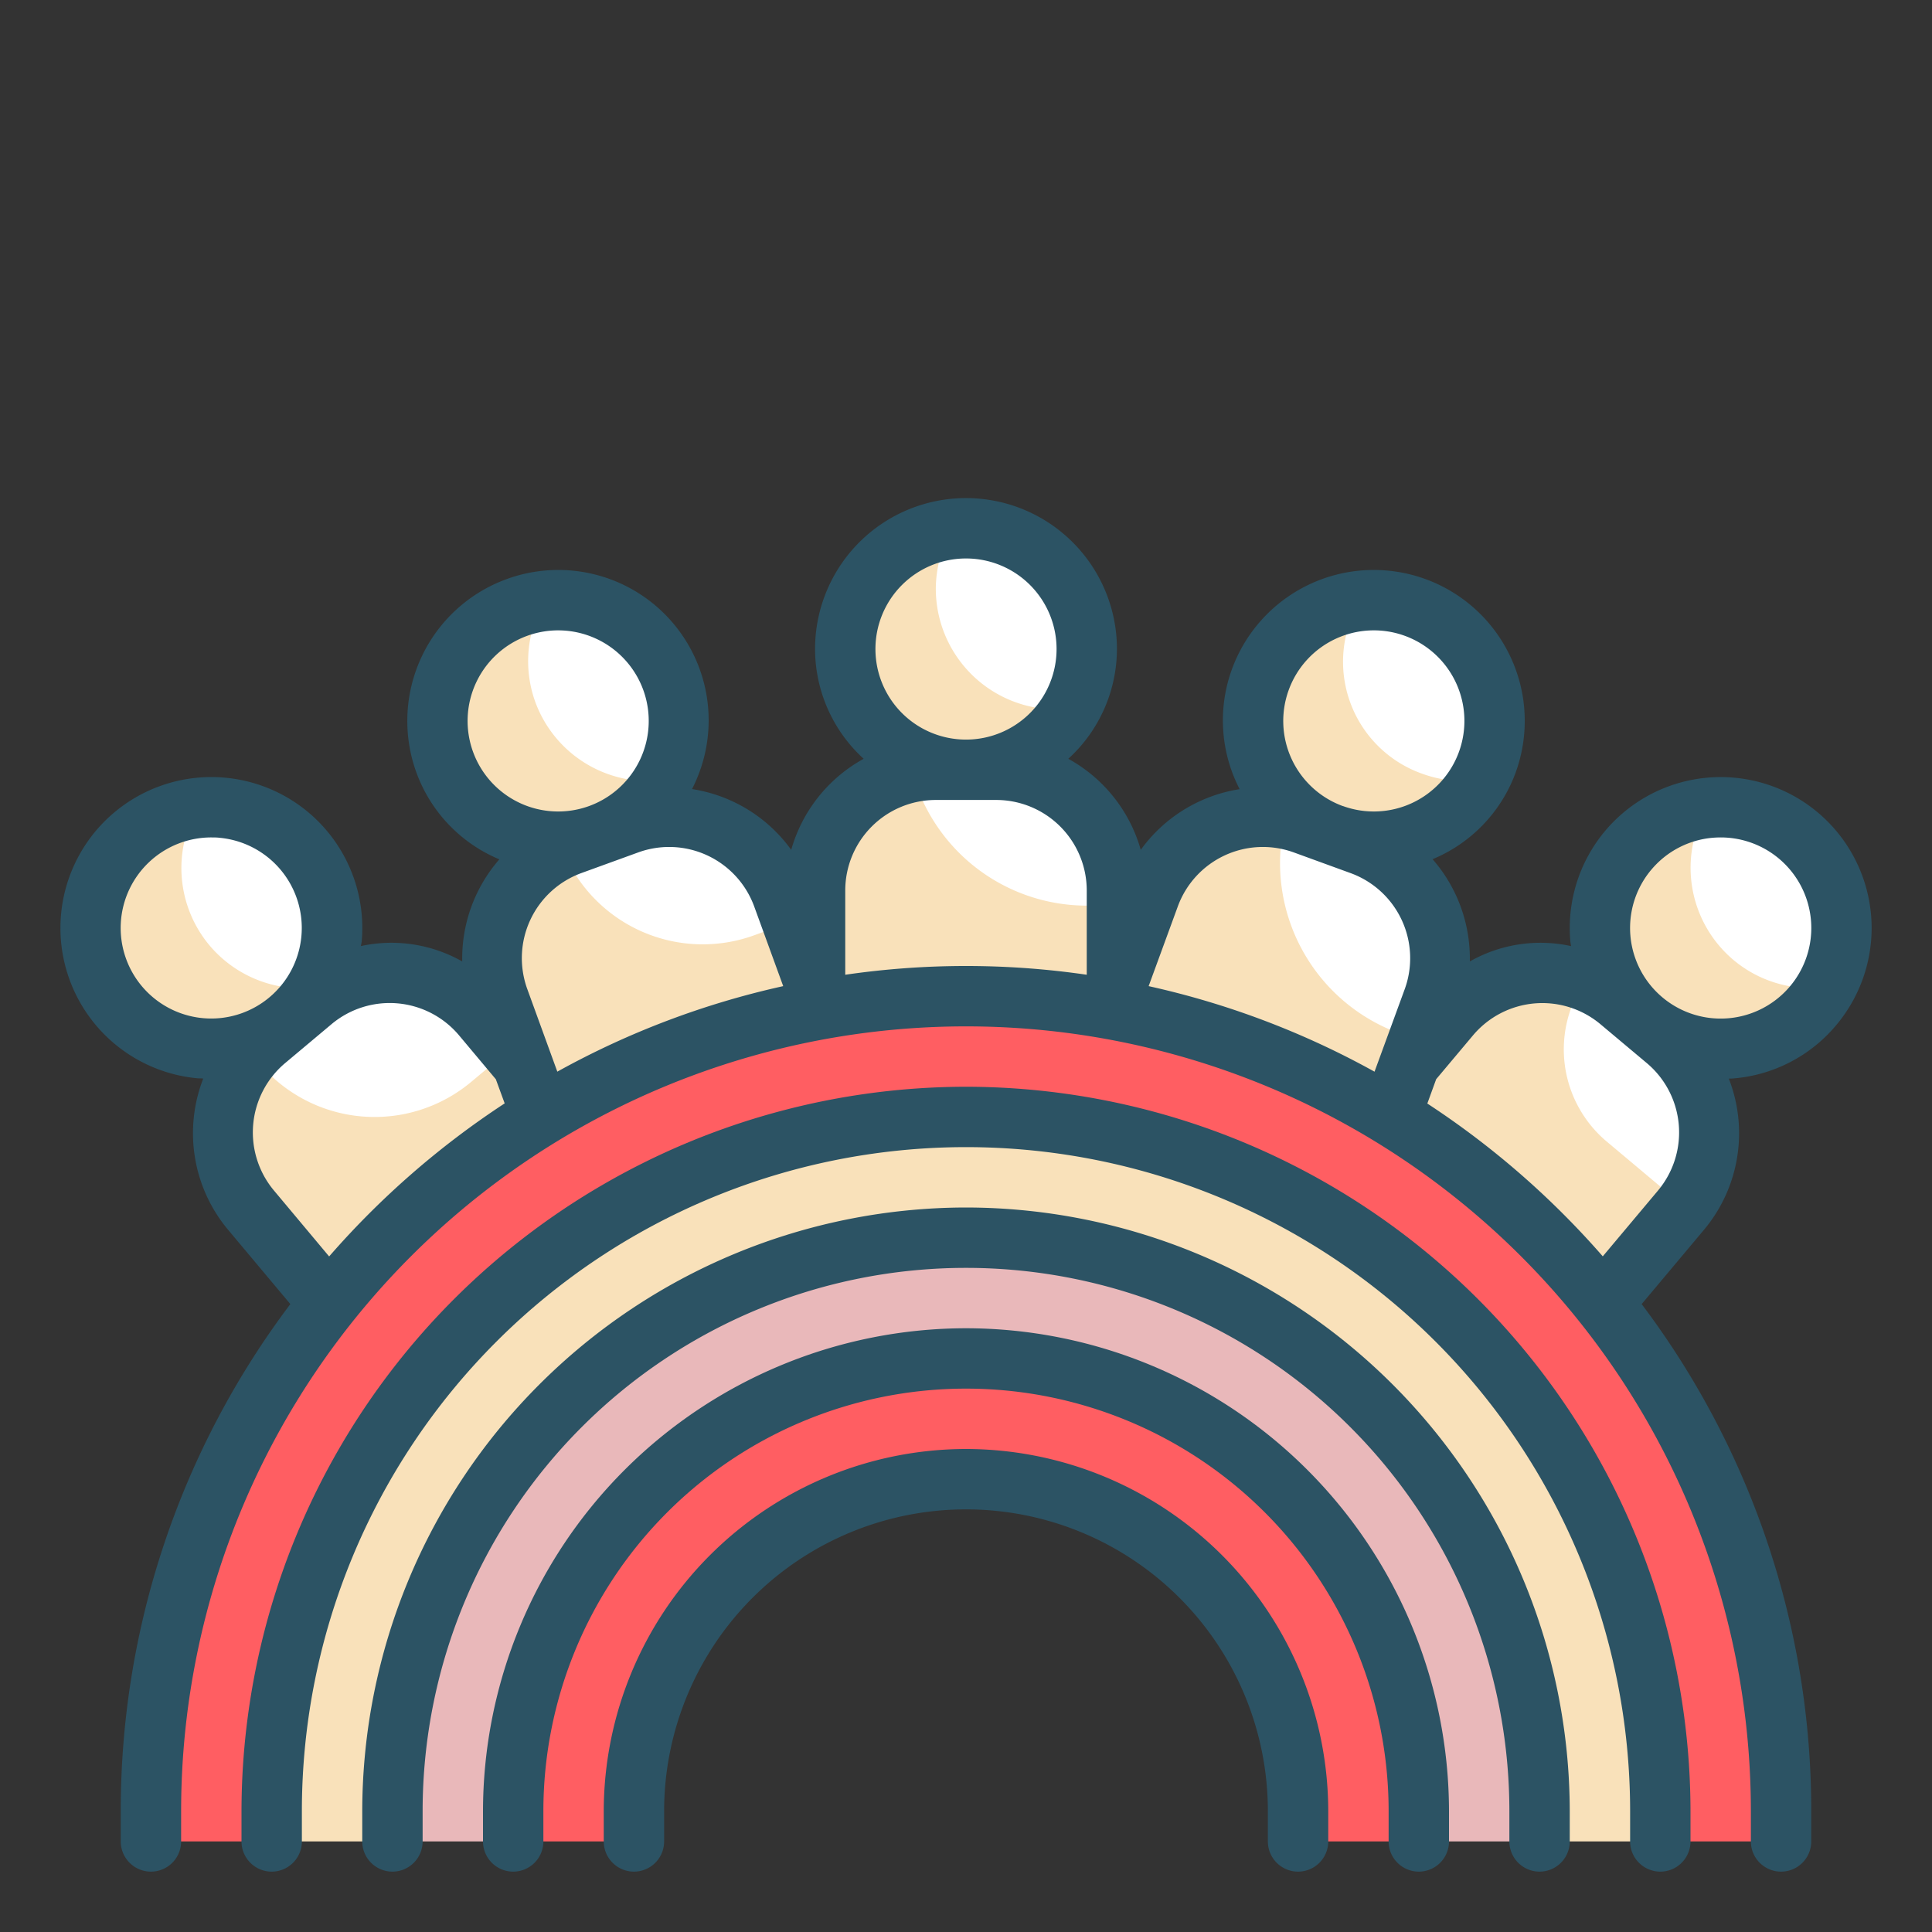 <?xml version="1.0" encoding="UTF-8"?>
<svg xmlns="http://www.w3.org/2000/svg" xmlns:xlink="http://www.w3.org/1999/xlink" xmlns:svgjs="http://svgjs.com/svgjs" version="1.1" width="512" height="512" x="0" y="0" viewBox="0 0 64 64" style="enable-background:new 0 0 512 512" xml:space="preserve" class="">
  <rect x="0" y="0" width="64" height="64" fill="#333333" stroke="none"/>
  <g>
    <g data-name="Color copy 2">
      <circle cx="7" cy="30.741" r="4" fill="#ffffff" data-original="#ffffff"/>
      <path fill="#ffffff" d="m19.823 38.255-7.66 6.43-3.858-4.596a4 4 0 0 1 .492-5.636l1.532-1.286a4 4 0 0 1 5.636.492l3.858 4.596z" data-original="#ffffff"/>
      <path fill="#f9e1ba" d="m19.83 38.25-7.66 6.43-3.86-4.6a3.982 3.982 0 0 1 .03-5.16l.24.29a4.987 4.987 0 0 0 7.04.62l1.28-1.07z" data-original="#cff09e" class=""/>
      <circle cx="57" cy="30.741" r="4" fill="#ffffff" data-original="#ffffff"/>
      <path fill="#ffffff" d="m53.654 33.172 1.532 1.286a4 4 0 0 1 .492 5.636L51.82 44.69l-7.66-6.43 3.858-4.596a4 4 0 0 1 5.636-.492z" data-original="#ffffff"/>
      <path fill="#f9e1ba" d="m55.78 39.96-.09.12-3.86 4.6-7.66-6.43 3.86-4.59a3.994 3.994 0 0 1 4.49-1.18 3.99 3.99 0 0 0 .71 5.34z" data-original="#cff09e" class=""/>
      <circle cx="18.49" cy="23.882" r="4" fill="#ffffff" data-original="#ffffff"/>
      <path fill="#ffffff" d="m27.973 35.32-9.4 3.42-2.052-5.64a4.001 4.001 0 0 1 2.392-5.128l1.88-.684a4.001 4.001 0 0 1 5.128 2.392l2.052 5.64z" data-original="#ffffff"/>
      <path fill="#f9e1ba" d="m27.98 35.33-9.4 3.42-2.05-5.64a4 4 0 0 1 2.09-5.01 5 5 0 0 0 6.37 2.88l1.24-.45z" data-original="#cff09e" class=""/>
      <circle cx="45.51" cy="23.882" r="4" fill="#ffffff" data-original="#ffffff"/>
      <path fill="#ffffff" d="m43.216 27.306 1.88.684a4.001 4.001 0 0 1 2.392 5.128l-2.052 5.64-9.4-3.42 2.052-5.64a4.001 4.001 0 0 1 5.128-2.392z" data-original="#ffffff"/>
      <circle cx="32" cy="21.5" r="4" fill="#ffffff" data-original="#ffffff"/>
      <path fill="#ffffff" d="M37 35.5H27v-6a4 4 0 0 1 4-4h2a4 4 0 0 1 4 4v6z" data-original="#ffffff"/>
      <g fill="#cff09e">
        <path d="M37 30v5.5H27v-6a3.992 3.992 0 0 1 3.22-3.92A5.993 5.993 0 0 0 36 30zM6.936 31.312a3.99 3.99 0 0 1-.4-4.539 4.008 4.008 0 1 0 3.936 5.937 3.991 3.991 0 0 1-3.536-1.398zM57.429 31.805a3.994 3.994 0 0 1-.909-5.024 4.005 4.005 0 1 0 3.96 5.919 3.978 3.978 0 0 1-3.051-.895zM17.731 23.25a3.976 3.976 0 0 1 .295-3.332 4.041 4.041 0 0 0-.9.205 4 4 0 1 0 4.833 5.723 3.994 3.994 0 0 1-4.228-2.596zM47.142 25.641a3.933 3.933 0 0 1-2.108-5.714 3.99 3.99 0 1 0 3.951 5.91 3.941 3.941 0 0 1-1.843-.196zM35 23.5a4 4 0 0 1-4-4 3.959 3.959 0 0 1 .529-1.953 3.99 3.99 0 1 0 3.942 5.906A4.061 4.061 0 0 1 35 23.5z" fill="#f9e1ba" data-original="#cff09e" class=""/>
        <path d="M46.351 34.229a6 6 0 0 1-3.77-7.088 3.991 3.991 0 0 0-4.506 2.549l-2.052 5.638 9.4 3.42 1.561-4.29z" fill="#f9e1ba" data-original="#cff09e" class=""/>
      </g>
      <path fill="#ff5e62" d="M32 33A27 27 0 0 0 5 60v1h4v-1a23 23 0 0 1 46 0v1h4v-1a27 27 0 0 0-27-27z" data-original="#79bd9a" class=""/>
      <path fill="#f9e1ba" d="M32 37A23 23 0 0 0 9 60v1h4v-1a19 19 0 0 1 38 0v1h4v-1a23 23 0 0 0-23-23z" data-original="#cff09e" class=""/>
      <path fill="#e9b8ba" d="M32 41a19 19 0 0 0-19 19v1h4v-1a15 15 0 0 1 30 0v1h4v-1a19 19 0 0 0-19-19z" data-original="#a8dba8" class=""/>
      <path fill="#ff5e62" d="M32 45a15 15 0 0 0-15 15v1h4v-1a11 11 0 0 1 22 0v1h4v-1a15 15 0 0 0-15-15z" data-original="#79bd9a" class=""/>
    </g>
    <g fill="#3b8686" data-name="Stroke Close copy">
      <path d="M60.83 33.956a5 5 0 1 0-8.811-2.779c.005.055.018.109.025.164a4.74 4.74 0 0 0-3.354.508 5 5 0 0 0-1.234-3.387 4.946 4.946 0 0 0 2.752-2.87 5 5 0 0 0-9.4-3.42 4.95 4.95 0 0 0 .257 3.97 4.987 4.987 0 0 0-3.276 2.01 4.992 4.992 0 0 0-2.4-3.016A4.932 4.932 0 0 0 37 21.5a5 5 0 0 0-10 0 4.93 4.93 0 0 0 1.61 3.636 4.992 4.992 0 0 0-2.4 3.016 4.985 4.985 0 0 0-3.286-2.013 4.981 4.981 0 0 0-6.142-6.955 5 5 0 0 0-2.988 6.408 4.952 4.952 0 0 0 2.748 2.875 4.991 4.991 0 0 0-1.23 3.382 4.757 4.757 0 0 0-3.358-.509c.008-.055.024-.107.029-.163a5 5 0 1 0-5.417 4.545c.056 0 .111 0 .167.007a4.983 4.983 0 0 0 .815 5l2.07 2.471A27.857 27.857 0 0 0 4 60v1a1 1 0 0 0 2 0v-1a26 26 0 0 1 52 0v1a1 1 0 0 0 2 0v-1a27.857 27.857 0 0 0-5.618-16.8l2.072-2.47a4.981 4.981 0 0 0 .815-5c.056 0 .111 0 .167-.007a4.964 4.964 0 0 0 3.394-1.767zm-6.13-5.143a2.984 2.984 0 0 1 2.037-1.061 3.4 3.4 0 0 1 .266-.011 3 3 0 0 1 2.297 4.928 3 3 0 1 1-4.6-3.857zm-12.009-5.957a3 3 0 1 1 1.8 3.847h-.006a3 3 0 0 1-1.794-3.847zm-3.676 7.175a3 3 0 0 1 3.845-1.793l1.88.685a3 3 0 0 1 1.793 3.845l-1 2.733a27.8 27.8 0 0 0-7.483-2.834zM32 18.5a3 3 0 1 1-3 3 3 3 0 0 1 3-3zm-7.015 11.531.96 2.636a27.8 27.8 0 0 0-7.483 2.833l-.994-2.733a3 3 0 0 1 1.792-3.846l1.88-.683a3 3 0 0 1 3.845 1.793zm-9.314-5.123a3 3 0 1 1 3.847 1.792 3 3 0 0 1-3.847-1.792zM4.7 32.67A3 3 0 0 1 7 27.741c.088 0 .177 0 .266.011A3 3 0 1 1 4.7 32.67zm6.2 8.948-1.822-2.177a3 3 0 0 1 .37-4.227l1.532-1.285a3 3 0 0 1 4.227.369l1.218 1.453.293.8a28.206 28.206 0 0 0-5.812 5.067zM28 32.29V29.5a3 3 0 0 1 3-3h2a3 3 0 0 1 3 3v2.79a27.731 27.731 0 0 0-8 0zm26.922 7.15-1.828 2.178a28.206 28.206 0 0 0-5.812-5.062l.293-.806 1.218-1.45a3 3 0 0 1 4.227-.369l1.532 1.285a3 3 0 0 1 .37 4.224z" fill="#2c5364" data-original="#3b8686" class=""/>
      <path d="M32 36A24.028 24.028 0 0 0 8 60v1a1 1 0 0 0 2 0v-1a22 22 0 0 1 44 0v1a1 1 0 0 0 2 0v-1a24.028 24.028 0 0 0-24-24z" fill="#2c5364" data-original="#3b8686" class=""/>
      <path d="M32 44a16.019 16.019 0 0 0-16 16v1a1 1 0 0 0 2 0v-1a14 14 0 0 1 28 0v1a1 1 0 0 0 2 0v-1a16.019 16.019 0 0 0-16-16z" fill="#2c5364" data-original="#3b8686" class=""/>
      <path d="M32 40a20.023 20.023 0 0 0-20 20v1a1 1 0 0 0 2 0v-1a18 18 0 0 1 36 0v1a1 1 0 0 0 2 0v-1a20.023 20.023 0 0 0-20-20z" fill="#2c5364" data-original="#3b8686" class=""/>
      <path d="M32 48a12.013 12.013 0 0 0-12 12v1a1 1 0 0 0 2 0v-1a10 10 0 0 1 20 0v1a1 1 0 0 0 2 0v-1a12.013 12.013 0 0 0-12-12z" fill="#2c5364" data-original="#3b8686" class=""/>
    </g>
  </g>
</svg>
